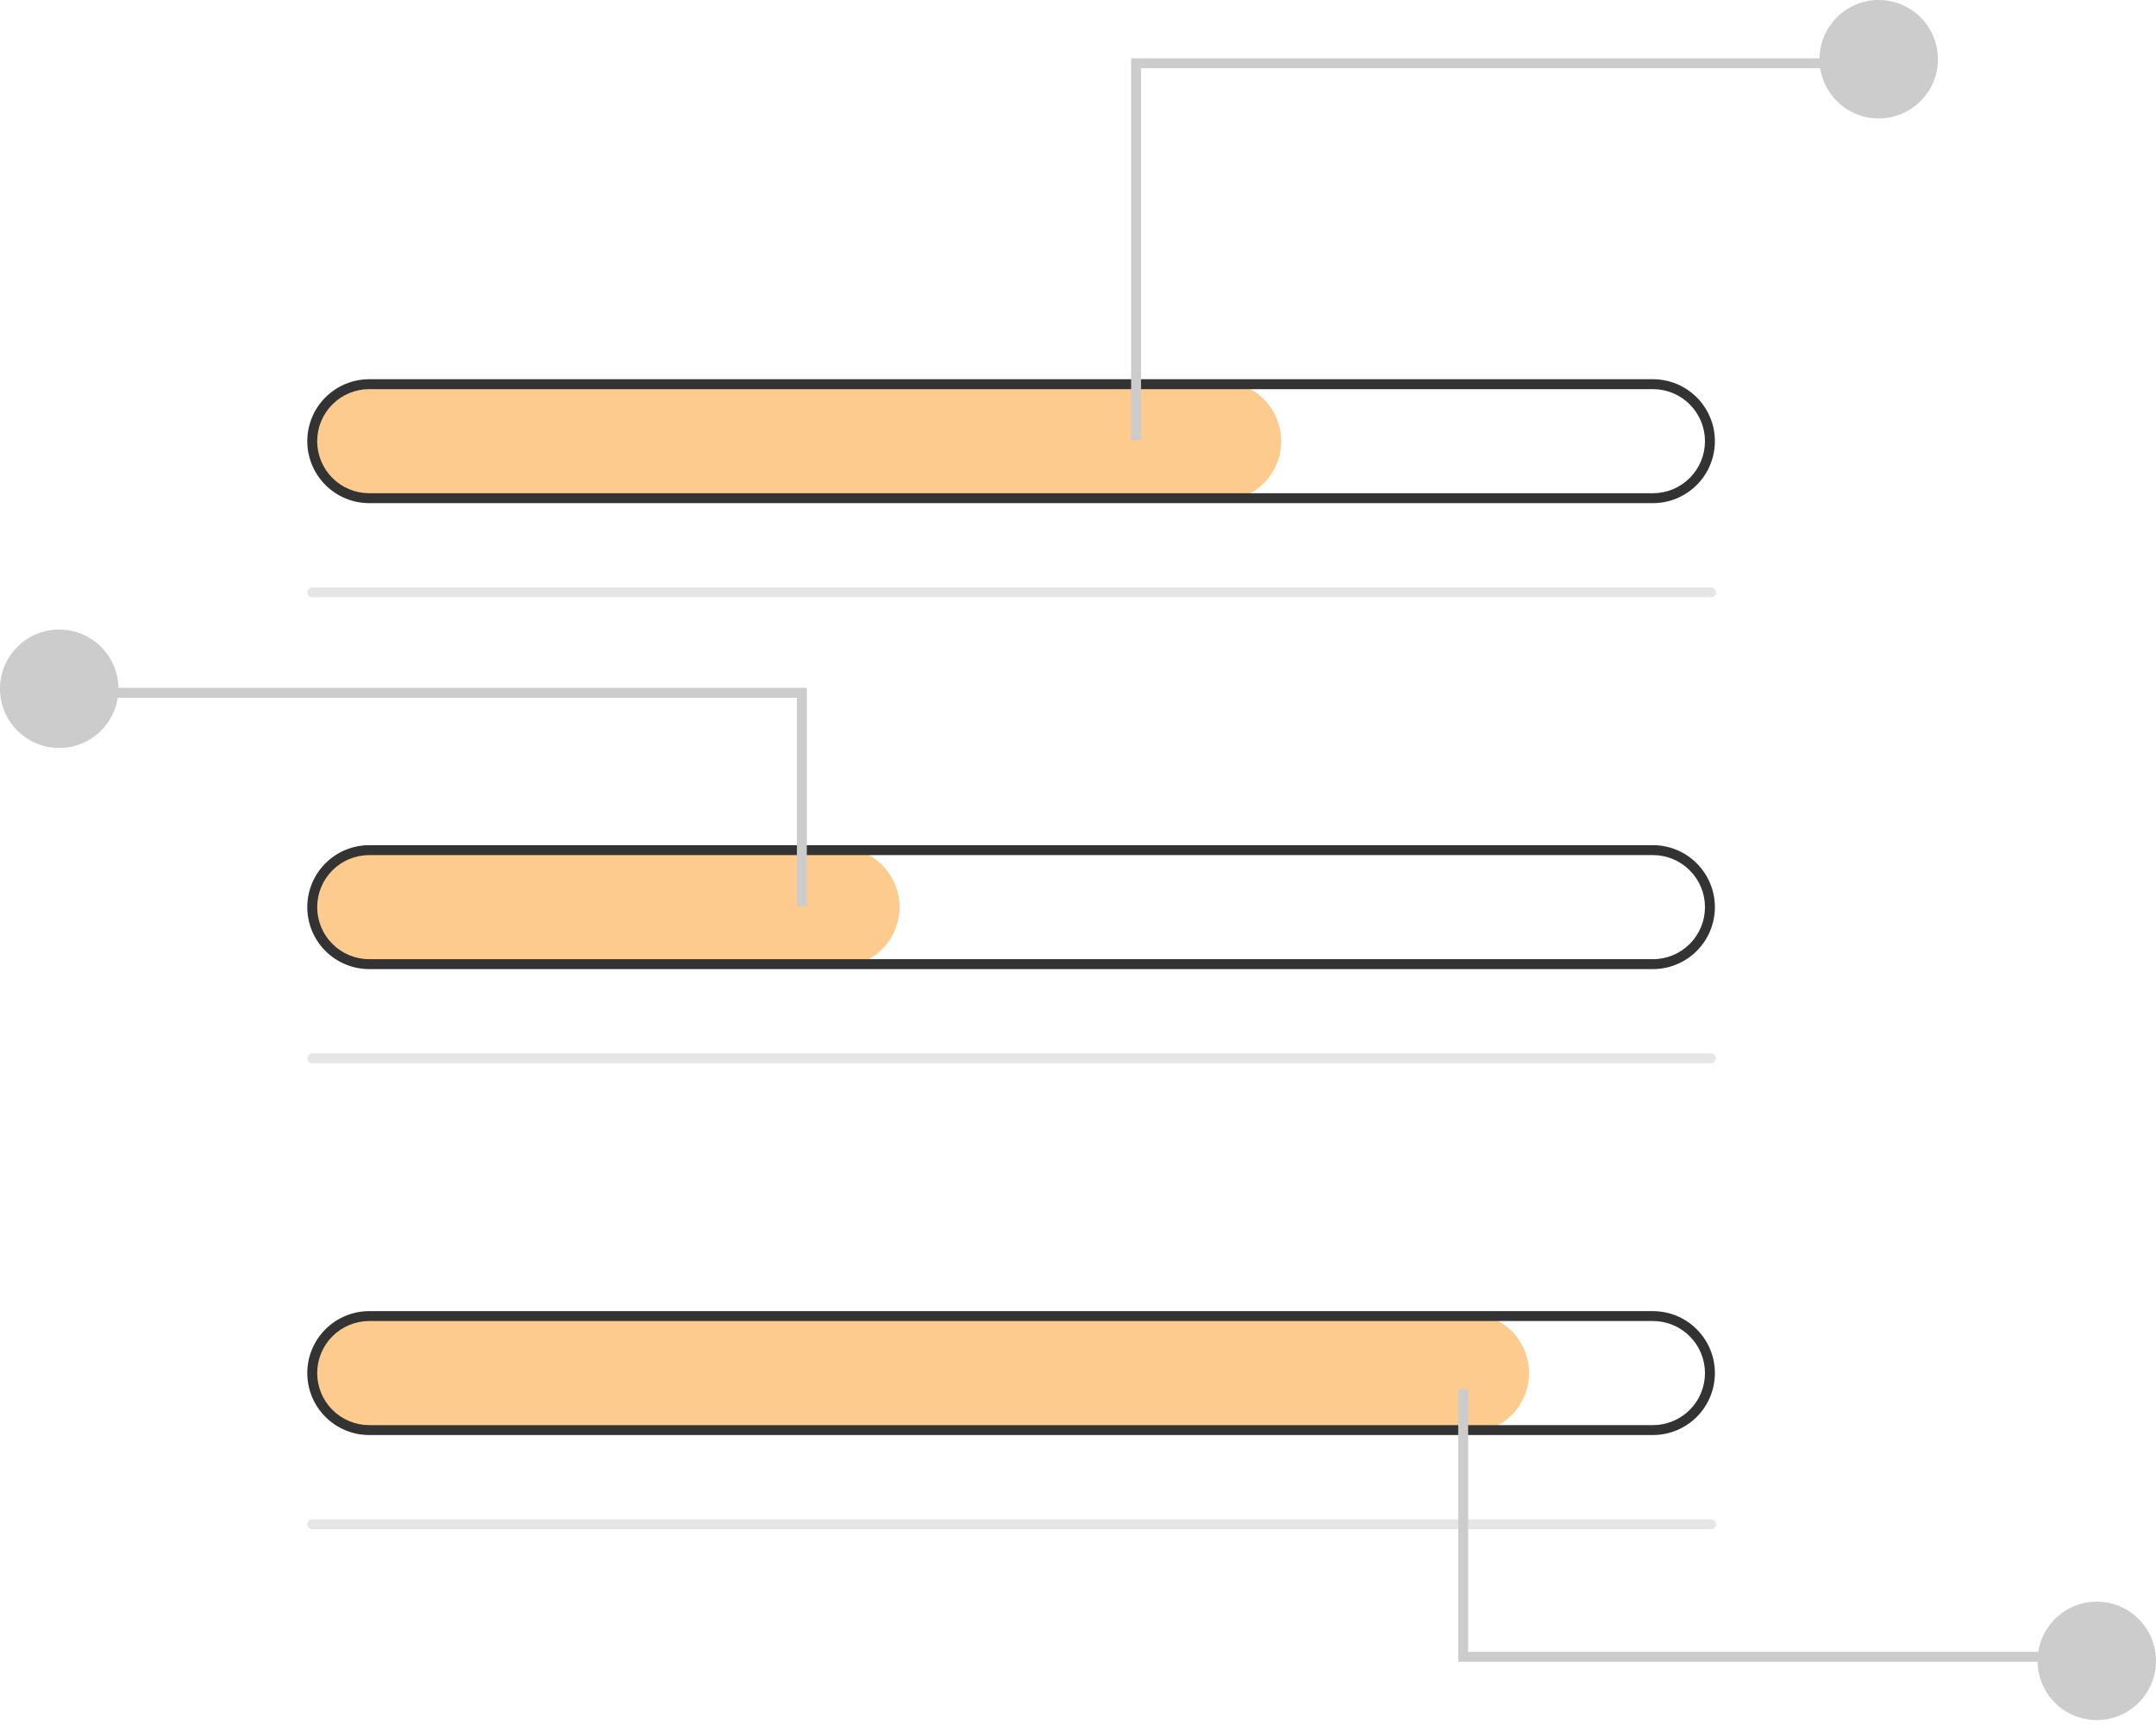 <svg width="260" height="208" viewBox="0 0 260 208" fill="none" xmlns="http://www.w3.org/2000/svg">
<path d="M147.333 60.37H44.738C42.893 60.394 41.107 59.718 39.74 58.478C38.374 57.238 37.527 55.526 37.372 53.687C37.305 52.706 37.441 51.722 37.77 50.796C38.1 49.87 38.616 49.022 39.287 48.303C39.958 47.585 40.77 47.012 41.671 46.62C42.573 46.228 43.545 46.026 44.528 46.025H147.333C149.235 46.025 151.06 46.781 152.405 48.126C153.75 49.471 154.506 51.295 154.506 53.197C154.506 55.1 153.75 56.924 152.405 58.269C151.06 59.614 149.235 60.37 147.333 60.37Z" fill="#FCCB8D"/>
<path d="M206.348 72.025H37.654C37.496 72.025 37.344 71.962 37.232 71.85C37.12 71.738 37.057 71.586 37.057 71.427C37.057 71.269 37.12 71.117 37.232 71.005C37.344 70.893 37.496 70.83 37.654 70.83H206.348C206.507 70.83 206.659 70.893 206.771 71.005C206.883 71.117 206.946 71.269 206.946 71.427C206.946 71.586 206.883 71.738 206.771 71.85C206.659 71.962 206.507 72.025 206.348 72.025Z" fill="#E6E6E6"/>
<path d="M199.333 60.669H44.528C42.546 60.669 40.646 59.882 39.245 58.48C37.844 57.079 37.057 55.179 37.057 53.197C37.057 51.216 37.844 49.316 39.245 47.914C40.646 46.513 42.546 45.726 44.528 45.726H199.333C201.315 45.726 203.215 46.513 204.616 47.914C206.017 49.316 206.805 51.216 206.805 53.197C206.805 55.179 206.017 57.079 204.616 58.48C203.215 59.882 201.315 60.669 199.333 60.669ZM44.528 46.922C42.864 46.922 41.267 47.583 40.09 48.76C38.913 49.937 38.252 51.533 38.252 53.197C38.252 54.862 38.913 56.458 40.09 57.635C41.267 58.812 42.864 59.473 44.528 59.473H199.333C200.998 59.473 202.594 58.812 203.771 57.635C204.948 56.458 205.609 54.862 205.609 53.197C205.609 51.533 204.948 49.937 203.771 48.76C202.594 47.583 200.998 46.922 199.333 46.922H44.528Z" fill="#333333"/>
<path d="M101.31 116.554H44.738C42.893 116.578 41.107 115.902 39.74 114.662C38.374 113.422 37.527 111.71 37.372 109.871C37.305 108.891 37.441 107.907 37.77 106.981C38.1 106.054 38.616 105.206 39.287 104.487C39.958 103.769 40.77 103.196 41.671 102.804C42.573 102.412 43.545 102.21 44.528 102.209H101.31C103.212 102.209 105.036 102.965 106.382 104.31C107.727 105.655 108.482 107.479 108.482 109.382C108.482 111.284 107.727 113.108 106.382 114.453C105.036 115.798 103.212 116.554 101.31 116.554Z" fill="#FCCB8D"/>
<path d="M206.348 128.209H37.654C37.496 128.209 37.344 128.146 37.232 128.034C37.12 127.922 37.057 127.77 37.057 127.612C37.057 127.453 37.12 127.301 37.232 127.189C37.344 127.077 37.496 127.014 37.654 127.014H206.348C206.507 127.014 206.659 127.077 206.771 127.189C206.883 127.301 206.946 127.453 206.946 127.612C206.946 127.77 206.883 127.922 206.771 128.034C206.659 128.146 206.507 128.209 206.348 128.209Z" fill="#E6E6E6"/>
<path d="M199.333 116.853H44.528C42.546 116.853 40.646 116.066 39.245 114.665C37.844 113.264 37.057 111.363 37.057 109.382C37.057 107.4 37.844 105.5 39.245 104.099C40.646 102.698 42.546 101.91 44.528 101.91H199.333C201.315 101.91 203.215 102.698 204.616 104.099C206.017 105.5 206.805 107.4 206.805 109.382C206.805 111.363 206.017 113.264 204.616 114.665C203.215 116.066 201.315 116.853 199.333 116.853ZM44.528 103.106C42.864 103.106 41.267 103.767 40.09 104.944C38.913 106.121 38.252 107.717 38.252 109.382C38.252 111.046 38.913 112.642 40.09 113.819C41.267 114.996 42.864 115.658 44.528 115.658H199.333C200.998 115.658 202.594 114.996 203.771 113.819C204.948 112.642 205.609 111.046 205.609 109.382C205.609 107.717 204.948 106.121 203.771 104.944C202.594 103.767 200.998 103.106 199.333 103.106H44.528Z" fill="#333333"/>
<path d="M177.218 172.738H44.738C42.893 172.762 41.107 172.086 39.74 170.846C38.374 169.606 37.527 167.894 37.372 166.056C37.305 165.075 37.441 164.091 37.77 163.165C38.1 162.239 38.616 161.39 39.287 160.672C39.958 159.953 40.77 159.38 41.671 158.988C42.573 158.596 43.545 158.394 44.528 158.393H177.218C179.121 158.393 180.945 159.149 182.29 160.494C183.635 161.839 184.391 163.664 184.391 165.566C184.391 167.468 183.635 169.292 182.29 170.638C180.945 171.983 179.121 172.738 177.218 172.738Z" fill="#FCCB8D"/>
<path d="M206.348 184.394H37.654C37.496 184.394 37.344 184.331 37.232 184.218C37.12 184.106 37.057 183.954 37.057 183.796C37.057 183.637 37.12 183.485 37.232 183.373C37.344 183.261 37.496 183.198 37.654 183.198H206.348C206.507 183.198 206.659 183.261 206.771 183.373C206.883 183.485 206.946 183.637 206.946 183.796C206.946 183.954 206.883 184.106 206.771 184.218C206.659 184.331 206.507 184.394 206.348 184.394Z" fill="#E6E6E6"/>
<path d="M199.333 173.037H44.528C42.546 173.037 40.646 172.25 39.245 170.849C37.844 169.448 37.057 167.547 37.057 165.566C37.057 163.584 37.844 161.684 39.245 160.283C40.646 158.882 42.546 158.095 44.528 158.095H199.333C201.315 158.095 203.215 158.882 204.616 160.283C206.017 161.684 206.805 163.584 206.805 165.566C206.805 167.547 206.017 169.448 204.616 170.849C203.215 172.25 201.315 173.037 199.333 173.037ZM44.528 159.29C42.864 159.29 41.267 159.951 40.09 161.128C38.913 162.305 38.252 163.901 38.252 165.566C38.252 167.23 38.913 168.827 40.09 170.004C41.267 171.181 42.864 171.842 44.528 171.842H199.333C200.998 171.842 202.594 171.181 203.771 170.004C204.948 168.827 205.609 167.23 205.609 165.566C205.609 163.901 204.948 162.305 203.771 161.128C202.594 159.951 200.998 159.29 199.333 159.29H44.528Z" fill="#333333"/>
<path d="M137.6 53.08H136.404V7.031H222.866V8.226H137.6V53.08Z" fill="#CCCCCC"/>
<path d="M226.561 14.28C230.504 14.28 233.701 11.084 233.701 7.14C233.701 3.197 230.504 0 226.561 0C222.618 0 219.421 3.197 219.421 7.14C219.421 11.084 222.618 14.28 226.561 14.28Z" fill="#CCCCCC"/>
<path d="M96.102 109.264H97.297V82.939H10.835V84.135H96.102V109.264Z" fill="#CCCCCC"/>
<path d="M7.139 90.189C11.082 90.189 14.279 86.992 14.279 83.049C14.279 79.105 11.082 75.908 7.139 75.908C3.196 75.908 -0.001 79.105 -0.001 83.049C-0.001 86.992 3.196 90.189 7.139 90.189Z" fill="#CCCCCC"/>
<path d="M177.048 167.477H175.853V200.377H249.165V199.181H177.048V167.477Z" fill="#CCCCCC"/>
<path d="M252.86 207.407C256.803 207.407 260 204.21 260 200.267C260 196.324 256.803 193.127 252.86 193.127C248.916 193.127 245.72 196.324 245.72 200.267C245.72 204.21 248.916 207.407 252.86 207.407Z" fill="#CCCCCC"/>
</svg>
